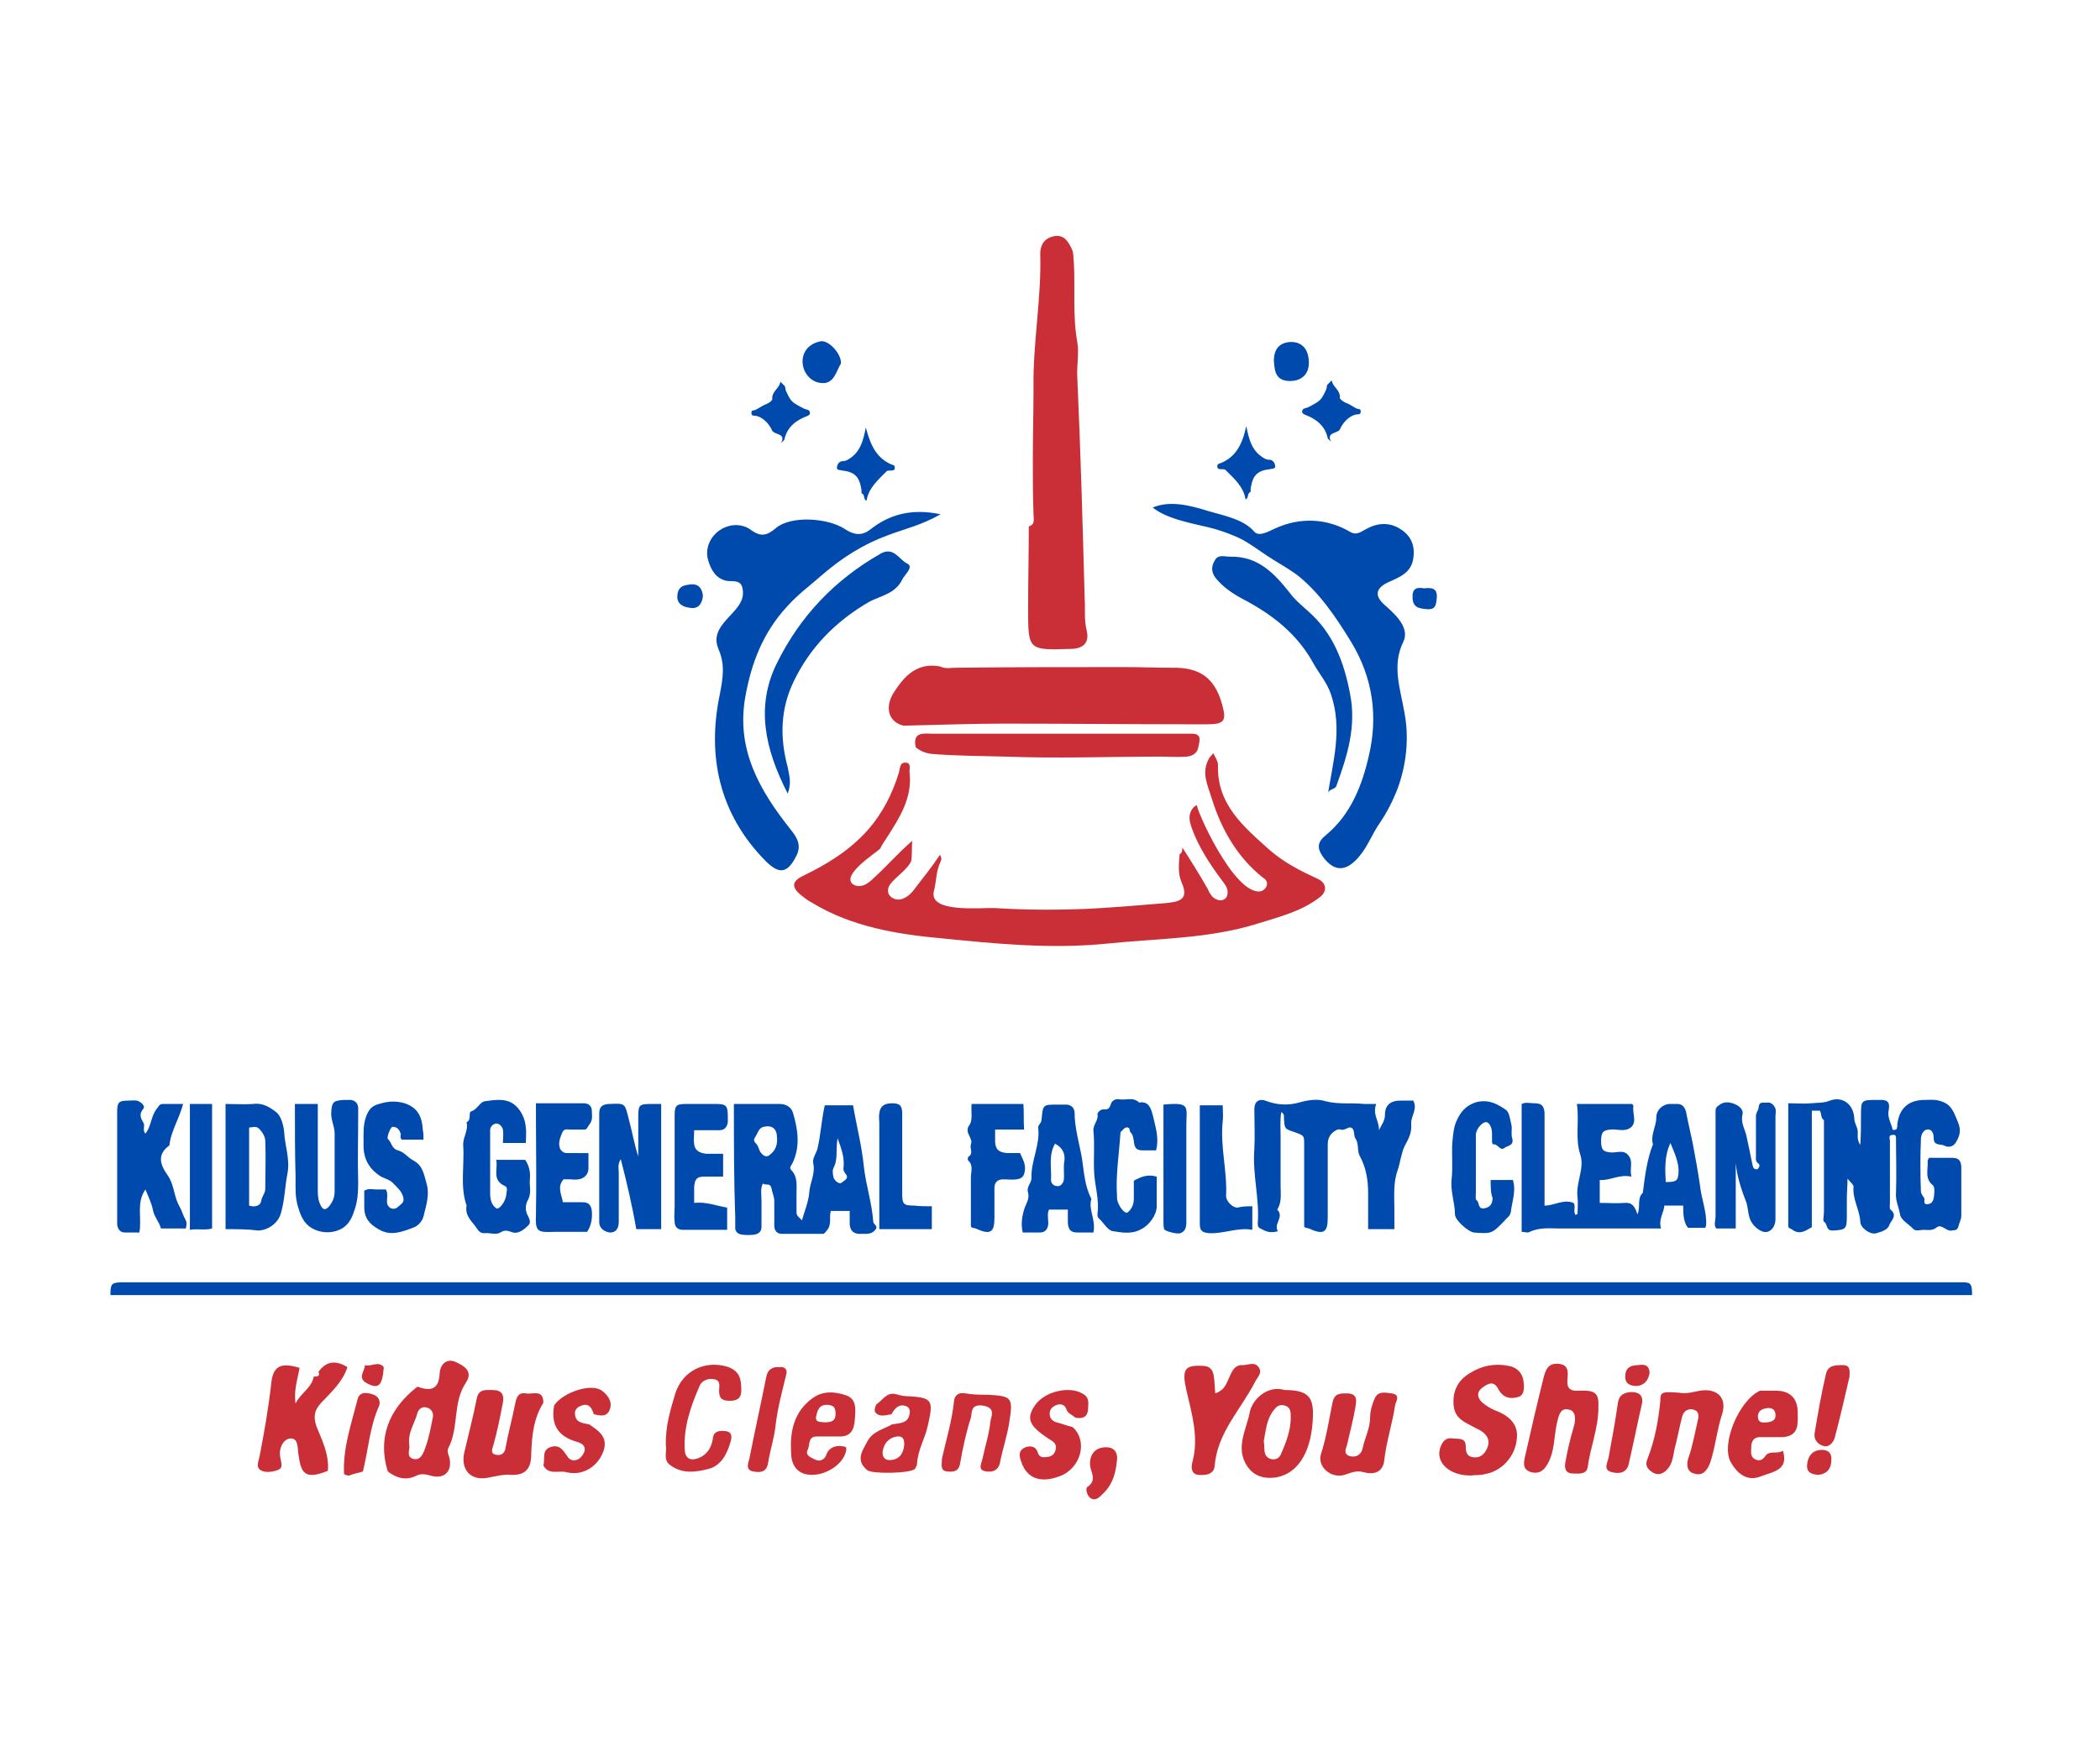 <?xml version="1.0" encoding="utf-8"?>
<!-- Generator: Adobe Illustrator 21.1.0, SVG Export Plug-In . SVG Version: 6.00 Build 0)  -->
<svg version="1.1" id="Layer_1" xmlns="http://www.w3.org/2000/svg" xmlns:xlink="http://www.w3.org/1999/xlink" x="0px" y="0px"
	 viewBox="0 0 311.9 260.1" style="enable-background:new 0 0 311.9 260.1;" xml:space="preserve">
<style type="text/css">
	.st0{fill:#CA2E36;}
	.st1{fill:#004AAD;}
</style>
<path class="st0" d="M195.8,130.6c-2.6-1.2-5-2.4-7.2-4.3c-3.9-3.5-7.9-6.8-7.7-12.7c0-0.5-0.4-1.1-0.7-1.7
	c-0.3,0.4-0.6,0.6-0.7,0.9c-1.1,2.1-0.1,3.9,0.5,5.9c1.4,4.5,3.8,8.7,7.6,11.7c0.2,0.1,0.4,0.3,0.5,0.5c0.3,0.6-0.2,1.3-0.8,1.5
	c-4,0.8-9.9-12.7-9.5-12.8c-0.6,0.2-1,0.9-1.1,1.5c-0.1,0.7,0.1,1.3,0.3,1.9c1,2.8,2.7,5.4,4.5,7.8c0.3,0.4,0.7,0.9,0.8,1.4
	s0,1.2-0.5,1.4c-0.4,0.3-1.1,0.1-1.5-0.2c-0.4-0.3-0.7-0.8-0.9-1.3c-1.2-2.1-2.5-4.2-3.8-6.2c0,0.4,0,0.8-0.4,1
	c-0.1,1.4-0.3,2.8,0.3,4.2c1.2,2.7-0.5,2.9-2.8,3.1c-3.6,0.3-7.2,0.6-10.9,0.8c-4.7,0.2-9.3,0.2-14-0.1c-2-0.1-9.9,0.8-9.1-2.5
	c0.4-1.5,0.3-3,1-4.4c0.2-0.4,0.1-0.7-0.1-1c-1.2,1.8-2.5,3.4-3.8,5.1c-0.5,0.7-1.2,1.3-2,1.5c-0.9,0.2-1.9-0.4-1.9-1.2
	c-0.1-0.7,0.5-1.3,1-1.8c0.8-0.8,1.9-1.6,2.4-2.6c0.2-0.5,0.1-3,0.2-3.1c-2,1.7-3.8,3.8-5.8,5.6c-0.4,0.4-0.9,0.8-1.4,1
	c-0.6,0.2-1.2,0.2-1.7-0.2c-1.5-1.4,3.2-4.4,4.1-5.2c0.3-0.6,0.7-1.2,1.1-1.8c1.8-2.8,3.7-5.8,3.3-9.4c-0.1-0.6,0.3-1.5-0.5-1.6
	c-1-0.1-0.9,0.8-1.1,1.5c-1,3.2-2.4,6-4.7,8.6c-2.7,3-6,5-9.5,6.7c-1.7,0.8-1.8,1.7-0.3,2.9c0.5,0.4,1,0.8,1.6,1.1
	c5.9,3.6,12.7,4.7,19.3,5.3c8,0.8,16.1,1.6,24.3,0.8c7.6-0.8,15.3-0.7,22.6-3c3.2-1,6.5-1.8,9.2-3.9
	C197,132.6,197.2,131.3,195.8,130.6z"/>
<path class="st1" d="M171.2,75.4c2.6-1.1,5.6-0.3,8.2,0.5c2.3,0.7,5.3,1.2,6.9,3.1c0.7,0.8,2.2-0.1,3.1-0.5
	c3.7-1.7,7.7-1.5,11.1,0.5c1,0.6,1.6,0,2.4-0.4c1.6-0.9,3.4-1.1,5.1,0c1.6,1,2.2,2.5,1.9,4.4c-0.3,2-1.9,2.7-3.5,3.4
	c-2.1,0.9-2.4,2.1-0.6,3.6c1.7,1.5,3.6,3.4,2.6,5.4c-1.7,3.5-0.4,7,0.2,10.5c0.7,3.7,0.3,7.6-1,11.2c-0.7,1.8-1.6,3.6-2.7,5.2
	c-1.1,1.6-1.8,3.5-3,4.9c-1.9,2.3-3.7,2.4-5.4,0.1c-0.9-1.3-0.9-2.2,0.5-3.3c3.6-3,5.3-7.3,6.3-11.7c1.4-5.9,0.6-11.6-2.6-16.9
	c-2.2-3.6-4.8-7.5-8.2-10.1c-1.4-1-2.9-1.8-4.4-2.8c-1.2-0.8-2.4-1.7-3.7-2.4c-1.2-0.6-2.6-1.1-3.9-1.5
	C177.6,77.8,173.6,77.3,171.2,75.4z"/>
<path class="st1" d="M139.7,76.4c-2.8,1.6-5.4,2.2-7.8,3.1c-3.8,1.4-6.9,3.4-9.9,6c-1.7,1.5-3.5,2.8-5.1,4.6
	c-3.6,3.9-5.3,8.4-6.2,13.4c-1.4,7.8,2.1,13.9,6.7,19.7c0.9,1.1,1.7,2.3,0.9,3.9c-1.3,2.6-2.5,2.9-4.6,0.8c-6.9-7-8.7-15.6-6.8-24.7
	c0.5-2.6,0.8-4.5-0.2-6.8c-1.1-2.6,1.2-4.2,2.6-5.9c0.8-1,1.2-1.8,1-3c-0.2-1.4-1.4-1.1-2.3-1.2c-1.7-0.3-2.4-1.7-2.8-3
	c-0.5-1.6,0.1-3.3,1.5-4.4c1.5-1.1,3.4-1.2,4.8-0.2c1.5,1.1,2.4,0.9,3.8-0.3c2.2-1.8,7.6-1.5,10.2,0.2c1.2,0.8,2.4,1.1,3.7,0.1
	C132.1,76.4,135.4,75.5,139.7,76.4z"/>
<path class="st0" d="M153.4,68.4c0-3.6,0.1-7.2,0.1-10.8c-0.1-6.7,1.2-13.3,1-19.9c0-1.3,0.6-2.3,2-2.6c1.5-0.3,2.1,0.7,2.7,1.9
	c0.3,0.7,0.2,1.4,0.3,2.1c0.2,3.9-0.2,7.8,0.5,11.7c0.3,1.7-0.1,3.4,0,5.2c0.5,11,0.8,21.9,1.1,32.9c0.1,1.6-0.1,3.2,0.3,4.8
	c0.4,1.7-0.4,2.6-2.2,2.7c-0.1,0-0.2,0-0.2,0c-6.3,0.2-6.3,0.2-6.3-6c0-4.1,0.1-8.1,0.1-12.2c1-0.3,0.7-1.1,0.7-1.8
	C153.4,73.7,153.4,71,153.4,68.4z"/>
<path class="st0" d="M167,99.1c2.3,0,4.7,0.1,7,0.1c4.2-0.1,6.4,1.5,7.5,5.4c0.7,2.5,0.4,3-2.3,3c-0.7,0-1.5,0-2.2,0
	c-9.3,0-18.6-0.1-27.9-0.1c-5,0-9.9,0.2-14.9,0.3c-2.2-0.5-2.9-2.7-1.4-5c1.6-2.5,3.5-4.4,6.8-3.8c0.8,0.4,1.6,0.2,2.4,0.2
	C150.4,99.1,158.7,99.1,167,99.1z"/>
<path class="st1" d="M197.2,118.1c0.8-5,2.2-9.8,0.5-14.9c-0.6-1.8-1.7-3-2.6-4.6c-2.4-4.4-6.1-7.3-10.5-9.6c-1.5-0.8-3-1.8-4.1-3.2
	c-0.6-0.8-0.6-1.7-0.1-2.5c0.5-1,1.4-0.6,2.3-0.6c4.1-0.1,6.5,2.4,8.8,5.3c0.8,1.1,1.9,2,2.9,2.9c3.6,3.2,5.2,7.4,6.1,12.1
	c1,4.9-0.4,9.3-2,13.7C198.3,117.4,197.2,117.1,197.2,118.1z"/>
<path class="st1" d="M117,117.9c-3.4-6.6-4.8-13-1.6-19.4c3.4-6.9,8.5-12.3,15.3-16.2c2-1.2,2.8,0.8,4,1.4c1.1,0.5-0.3,1.6-0.7,2.4
	c-1,2.1-3.2,2.4-4.9,3.3c-5,2.9-8.8,6.8-11.2,11.8c-2,4.1-2.1,8.4-0.9,12.8C117.2,115.2,117.6,116.2,117,117.9z"/>
<path class="st0" d="M177.2,109c1.4,0.1,0.9,1.2,0.8,1.9c-0.1,0.9-0.8,1.4-1.7,1.5c-1.3,0.1-2.6,0-3.9,0c-7.7,0-15.3,0.3-23,0
	c-3.7-0.1-7.3-0.1-11-0.4c-0.9-0.1-1.7-0.4-2.4-1c-0.5-2.4,1.3-2,2.6-2C151.4,109,164.3,109,177.2,109z"/>
<path class="st1" d="M124.9,54c-0.7,1.1-1,3.1-2.9,2.9c-1.6-0.1-2.8-1.6-2.8-3.2c0-1.6,1.1-2.7,2.7-3C123.1,50.5,125,52.6,124.9,54z
	"/>
<path class="st1" d="M191.6,56.6c-2.1,0-2.3-1.4-2.4-3c0-1.7,0.8-2.8,2.7-2.8c1.9,0.1,2.5,1.6,2.5,3.1
	C194.4,55.5,193.4,56.6,191.6,56.6z"/>
<path class="st1" d="M104.4,88.5c-0.1,1.3-0.8,2-1.9,1.8c-0.9-0.1-2-0.5-1.9-1.8c0.1-1.5,1.1-1.6,2.2-1.7
	C103.9,86.8,104.3,87.6,104.4,88.5z"/>
<path class="st1" d="M211.5,87.4c1.1-0.1,2-0.1,1.9,1.4c-0.1,0.9-0.1,1.8-1.4,1.7c-1-0.1-2.1-0.1-2.2-1.6
	C209.7,87.4,210.4,87.2,211.5,87.4z"/>
<g>
	<path class="st0" d="M48.7,218.5c-3.7,1.5-4,0.1-4.4-2.6c-0.1-1.1-0.1-2.3-1.2-2.2c-1.1,0.1-1.7,1.6-1.5,2.6
		c0.1,0.9,0.6,1.8-0.4,2.1c-0.8,0.3-1.9,0.4-2.5,0c-0.8-0.5-0.2-1.5-0.1-2.3c0.7-3.6,1.3-7.1,1.7-10.7c0.3-3,2.1-2.8,4.2-2.2
		c-0.3,1.7-0.9,3.4-0.6,5.3c0.7-1.5,2.4-2.3,2.7-4c0,0,0,0,0,0c0.5,0,1,0,0.7-0.7c1.2-1.7,2.7-1.7,4.3-0.7c-0.7,2.2-2.4,3.7-3.9,5.3
		c-1,1.1-1.2,2-0.7,3.5C47.8,213.9,48.9,216,48.7,218.5z"/>
	<path class="st0" d="M62,206c1.9,0.7,3.2,0.5,3.3-2c0.1-1.4,1.1-2.2,2.3-1.7c1.1,0.5,2.8,1.3,1.6,3.1c-2,3-1,6.6-2.6,9.7
		c-0.3,0.6,0.1,1.1,0.2,1.7c0.3,1.9-0.9,3-2.9,2.4c-0.7-0.2-1.4-0.3-2,0c-1.6,0.8-3,0.4-4.3-0.6C56.1,213.8,57.6,209.4,62,206z
		 M60.8,214.8c0.1,0.4-0.5,1.6,0.5,1.9c1.2,0.4,1.6-0.9,1.9-1.7c0.5-1.4,0.8-3,1.1-4.5c0.1-0.6-0.2-1.2-0.9-1.4
		c-0.7-0.2-1.2,0.2-1.4,0.8C61.6,211.5,60.5,212.8,60.8,214.8z"/>
	<path class="st0" d="M218.4,219.2c-3.1,0-5.2-1.9-4.5-4.1c0.3-0.9,0.8-1.6,1.9-1.4c0.8,0.1,1.9-0.2,1.9,1.2c0,0.9,0.2,1.5,1.2,1.6
		c1,0.1,1.6-0.5,2-1.4c0.4-1,0.1-1.7-0.6-2.3c-0.5-0.4-1.1-0.6-1.6-0.9c-1.3-0.7-2.6-1.2-2.8-3.1c-0.2-2.2,0.7-3.8,2.4-4.8
		c1.7-1.1,3.7-1.5,5.7-1.1c1.3,0.2,2.2,1.1,2.3,2.5c0.1,0.7,0.1,1.8-0.7,2.1c-1.2,0.4-2.4,0.2-3.1-1.2c-0.7-1.3-1.6-0.7-2.4-0.1
		c-0.9,0.7-0.6,1.6,0.1,2.2c0.5,0.4,1.1,0.8,1.8,1.1c1.9,0.7,3.5,1.9,3.3,4.1c-0.2,2.8-2.3,5-4.8,5.4
		C219.8,219.2,219.1,219.1,218.4,219.2z"/>
	<path class="st0" d="M237.4,209.1c0,3.1-1.2,5.9-1.6,8.9c-0.2,1.1-1.4,0.9-2.2,0.9c-1,0-1.3-0.7-1.1-1.7c0.3-1.7,0.7-3.4,1.2-5.1
		c0.3-0.9,0.5-2.5-0.7-2.7c-1.3-0.3-1.5,0.9-1.8,2.2c-0.4,1.9-0.3,4-1.3,5.8c-0.6,1.1-1.3,1.6-2.5,1.3c-1.3-0.4-1.1-1.4-0.9-2.3
		c0.9-4,1.8-7.9,2.8-11.9c0.3-1.1,0.7-2,2.1-1.9c1.6,0.1,1.5,1.2,1.4,2.3c-0.1,1.3,0.3,1.8,1.8,1.7C237,206.5,237.5,207,237.4,209.1
		z"/>
	<path class="st0" d="M78.9,216c0,2-0.7,3.2-3,3.1c-1.1-0.1-2.2,0.2-3.3,0.4c-2.7,0.6-4.3-1.2-3.6-3.9c0.6-2.6,1.3-5.2,1.8-7.8
		c0.3-1.5,1.3-1.3,2.4-1.3c1.3,0,1.7,0.7,1.5,1.8c-0.4,2.1-0.8,4.2-1.4,6.3c-0.2,0.7-0.5,1.3,0.3,1.5c0.7,0.2,1.4-0.1,1.5-1.1
		c0.4-2.2,1-4.3,1.4-6.4c0.2-0.9,0.4-1.8,1.6-1.6c1,0.2,2.6-0.7,2.6,1.4C79.2,210.8,79,213.4,78.9,216z"/>
	<path class="st0" d="M180.5,207c1.4-0.5,1.6-1.4,2-2.2c0.4-0.9,0.8-2.1,2.1-2c0.8,0,1.8-0.6,2.4,0.4c0.5,0.9-0.3,1.4-0.6,2.1
		c-2.1,4.1-5.6,7.5-6,12.5c-0.1,1.3-1.5,1.4-2.5,1.3c-1-0.2-1-1.1-0.8-1.9c1-3.7-0.1-7.2-0.9-10.7c-0.7-3.1-0.2-3.7,2.3-3.6
		c1.3,0,1.7,0.7,1.8,1.7C180.4,205.2,180.4,206,180.5,207z"/>
	<path class="st0" d="M249.4,206.9c1.1,0.2,2-0.1,3.1-0.3c2.5-0.4,4,1,3.3,3.4c-0.8,2.4-1,4.9-1.8,7.3c-0.5,1.3-1.2,2-2.4,1.6
		c-1.2-0.3-1.1-1.6-0.8-2.4c0.6-1.7,0.9-3.5,1.3-5.2c0.2-0.8,0.4-1.6-0.6-1.9c-0.9-0.2-1.5,0.3-1.7,1.2c-0.4,1.6-0.7,3.2-1.1,4.7
		c-0.2,1-0.3,2.1-1,2.9c-0.6,0.7-1.4,1.1-2.3,0.5c-0.8-0.5-1.1-1.1-0.7-2c1.1-2.8,1.6-5.6,1.9-8.6
		C246.6,206.8,246.8,206.7,249.4,206.9z"/>
	<path class="st0" d="M202.5,218.7c-1-0.3-1.9,0.1-2.8,0.4c-2,0.6-4.1-1.2-3.5-3.1c0.8-2.5,1.2-5.1,1.7-7.6c0.3-1.5,1.2-1.4,2.3-1.4
		c1.6,0.1,1.2,1.3,1.1,2.1c-0.3,1.8-0.8,3.6-1.2,5.4c-0.1,0.6-0.7,1.4,0.3,1.8c1,0.3,1.8-0.2,2-1.2c0.3-1.5,1.1-2.9,1.1-4.6
		c0-0.9,0.3-1.9,0.7-2.8c0.5-1.1,1.6-0.8,2.5-0.7c1.4,0.2,0.6,1.2,0.5,1.8c-0.4,2.7-1.3,5.4-1.6,8.1
		C205.4,218.8,204,219.1,202.5,218.7z"/>
	<path class="st0" d="M190.8,206.5c3.3,0,4.3,0.9,4.2,3.8c-0.1,4.7-1.8,8.6-5.6,9.2c-1.7,0.2-3.1-0.2-4.1-1.6
		c-1.9-2.7-0.2-5.5,0.3-8C185.9,208,188.2,205.7,190.8,206.5z M187.7,214.1c0.2,1-0.2,2.1,0.9,2.6c0.8,0.3,1.5-0.1,1.7-0.8
		c0.8-1.8,1.5-3.7,1.4-5.7c0-0.7-0.2-1.2-0.9-1.4c-0.8-0.2-1.2,0.1-1.7,0.8C188.1,210.9,188,212.6,187.7,214.1z"/>
	<path class="st0" d="M264.8,215.5c0.9,2.9-1.4,3.1-3.2,3.8c-2.2,0.9-3.6-0.5-4.5-2c-1.6-2.7,1.2-9.3,4.3-10.7c0.8,0,1.6,0,2.4,0
		c2.1,0,3.2,1.2,3.2,3.2c0,1.6,0.3,3.5-2.2,3.7c-1.2,0-2.4,0-3.6,0c-0.8,0.1-1.1,0.7-1.1,1.5c0,0.7-0.2,1.4,0.6,1.8
		c0.6,0.3,1.1,0.1,1.5-0.5C262.8,215.4,264,216.1,264.8,215.5z M263.7,210.1c-0.1-0.8-0.6-1-1.3-0.9c-0.8,0.1-1.4,0.5-1.3,1.4
		c0.1,0.9,0.9,0.7,1.4,0.7C263.3,211.2,263.8,210.9,263.7,210.1z"/>
	<path class="st0" d="M159.3,212c2.3,2,1.3,6.1-1.9,7.3c-2.9,1.1-4.9,0.3-5.7-2.1c-0.3-0.8-0.5-1.6,0.4-2.1c0.8-0.4,1.7-0.3,2,0.6
		c0.3,1,1,0.8,1.7,0.7c0.5-0.1,0.9-0.5,1-1.1c0.2-0.9-0.5-1.2-1.1-1.6c-2.9-1.9-3.3-3-2-4.9c1.4-2.1,5.2-3,7.2-1.7
		c1,0.6,0.7,1.5,0.7,2.3c-0.1,1.2-0.9,1.4-1.9,1.2c-0.4-0.4-1.1-0.6-1.3-1.2c-0.2-0.7-0.8-0.9-1.4-0.7c-0.6,0.2-1.1,0.6-1.1,1.3
		c0,0.7,0.4,1.1,1,1.3C157.7,211.5,158.5,211.8,159.3,212z"/>
	<path class="st0" d="M98.9,214.8c-0.1-3,0.7-5.4,1.4-7.8c1.1-3.4,4.4-4.9,7.6-4c2,0.6,2.2,1.9,2.2,3.6c0,1.1-0.6,1.5-1.7,1.5
		c-1.1,0-1.6-0.3-1.6-1.5c0-0.6,0.3-1.5-0.7-1.7c-0.9-0.2-1.9,0.2-2.2,1c-1.3,3-2.4,6.1-2.2,9.5c0.1,1.7,1.4,1.6,2.5,1
		c1-0.6,1.5-1.5,1.7-2.8c0.1-1,1-1.1,1.8-1c1.1,0.1,1,0.9,0.8,1.6c-0.5,1.8-1.4,3.5-3.2,4c-1.9,0.5-3.9,0.8-5.7-0.5
		C98.4,216.9,99.1,215.6,98.9,214.8z"/>
	<path class="st0" d="M87.5,211.6c1.5,1,3,2,2,4.3c-0.9,2.1-3.1,3.4-5.4,2.8c-1.1-0.3-2.6,0.5-3.4-1c0.3-0.9-0.3-2.2,1-2.7
		c1.4-0.5,1.9,0.4,2.6,1.4c0.5,0.8,1.6,0.7,2.2-0.2c0.7-1,0.3-1.7-0.8-2c-2.8-0.8-3.9-2.5-3.4-5.4c1.2-1.9,5.5-3.4,7.1-2.2
		c0.7,0.5,1.6,1.5,1.2,2.7c-0.4,1.3-1.5,1-2.4,0.8c-0.3-0.9-0.7-1.7-1.8-1.3c-0.6,0.2-1.1,0.6-1,1.3
		C85.5,211.4,86.6,211.4,87.5,211.6z"/>
	<path class="st0" d="M132.4,210.1c-0.8,0.1-1.8,0.5-2.4-0.3c-0.2-0.2,0-1,0.2-1.2c0.9-0.6,1.5-1.8,2.8-1.5c0.5,0.1,1,0.3,1.5,0.3
		c4,0.2,4.2,0.5,3.3,4.4c-0.4,1.9-1.5,3.6-1.6,5.7c0,0.2-0.2,0.5-0.3,0.7c-0.6,0.7-6.4,0.8-7.1,0.2c-1.8-1.5-0.7-2.9,0.1-4.4
		c0.8-1.4,2.4-1.7,3.6-2.4c1.1-0.2,2.4-0.1,2.6-1.6c0.1-0.4,0-0.9-0.5-1.1C133.5,208.5,132.9,209.2,132.4,210.1z M133.2,213.4
		c-1.2,0.2-1.9,1-2.1,2.2c-0.1,0.8,0.3,1.4,1.2,1.3c1.3-0.1,1.9-1,2-2.3C134.3,213.9,134.2,213.3,133.2,213.4z"/>
	<path class="st0" d="M124.8,214.8c0.3,0.1,0.9,0,0.9,0.4c-0.1,2-2.7,3.9-5.1,3.9c-2.3,0-3.1-1.6-3.1-3.3c-0.2-3.1,0.4-6.1,3.2-8.1
		c1.5-1.1,3.3-1,5-0.4c1.4,0.5,1.4,1.8,1.3,3.1c-0.1,1.4-0.2,2.9-2.1,3c-1.2,0-2.4,0-3.6,0c-1.3,0-1,1.2-1.3,1.9
		c-0.5,0.9,0.4,1.2,1,1.5c0.7,0.4,1.4,0.1,1.7-0.6C123,215.2,123.8,214.8,124.8,214.8z M122.4,211.3c0.9,0,1.7-0.1,1.7-1.2
		c0-0.8-0.1-1.3-1.1-1.4c-1.4-0.1-1.6,0.9-1.8,1.8C121.1,211.4,122,211.2,122.4,211.3z"/>
	<path class="st0" d="M139.9,216.7c0.6-2.7,1.5-5.6,1.8-8.6c0.1-0.9,0.8-1.3,1.7-1.1c1.1,0.2,2.2,0.2,3.3,0.2
		c3.6,0.2,3.8,0.4,3.2,4.1c-0.3,2-1,4-1.4,6.1c-0.3,1.1-1.1,1.3-2,1.2c-1.3-0.2-0.8-1-0.6-1.8c0.4-1.9,1-3.7,1.2-5.6
		c0.1-0.8,0.9-2.1-1.2-2.4c-1.8-0.2-1.5,1.1-1.7,1.8c-0.7,2.2-1.2,4.5-1.6,6.8c-0.2,1.2-1,1.3-1.9,1.2
		C139.6,218.5,139.9,217.6,139.9,216.7z"/>
	<path class="st0" d="M243.9,208.4c-0.7,3-1.3,6.1-2,9.1c-0.3,1.3-1.4,1.5-2.5,1.2c-1.3-0.3-0.7-1.3-0.5-2.1c0.5-2.7,1-5.4,1.4-8.2
		c0.2-1.3,1.1-1.6,2.2-1.6C243.7,206.9,244,207.5,243.9,208.4z"/>
	<path class="st0" d="M274.7,204.5c-0.7,3-1.4,6.1-2.2,9.1c-0.2,0.7-0.9,1.5-1.7,1.2c-0.7-0.2-1.4-0.8-1.3-1.8c0.5-3,1-5.9,1.7-8.9
		c0.3-1.3,1.4-1.3,2.5-1.3C274.9,202.8,274.7,203.7,274.7,204.5z"/>
	<path class="st0" d="M116.8,204.1c-0.6,2.5-1.3,5-1.6,7.6c-0.2,1.9-0.8,3.7-1.1,5.5c-0.2,1.5-1.1,1.6-2.2,1.4
		c-1.2-0.2-0.8-1.2-0.6-1.9c0.8-4.1,1.7-8.1,2.5-12.1c0.2-1.2,1-1.6,2-1.5C116.2,203,117,203.2,116.8,204.1z"/>
	<path class="st0" d="M51.1,219c-0.2-3.9,1.1-7.5,2-11.1c0.3-1.3,1.6-1,2.4-0.7c0.6,0.2,1.2,0.9,0.7,1.9c-1.3,3-1.5,6.3-2.3,9.5
		c0,0,0,0,0,0c-0.6,0.2-1.2,0.3-1.8,0.5C51.9,219.3,51.5,219.2,51.1,219z"/>
	<path class="st0" d="M165.9,216.9c-0.2,2.4-0.9,4-2.4,5.3c-0.4,0.4-1,0.8-1.6,0.3c-0.5-0.4-0.7-1.4-0.4-1.6c1.5-1,0.5-2.2,0.4-3.2
		c-0.1-1.7,0.8-2.7,2.4-2.7C165.8,215,166,216.2,165.9,216.9z"/>
	<path class="st0" d="M270,219.1c-0.9-0.1-1.7-0.3-1.6-1.5c0.1-1.2,0.7-2.1,2-2.2c1.1-0.1,1.7,0.5,1.6,1.5
		C272,218.1,271.4,219,270,219.1z"/>
	<path class="st0" d="M245,203.9c-0.1,1-0.7,1.9-1.9,2c-0.9,0-1.8-0.3-1.7-1.5c0-1.2,0.8-1.6,1.9-1.6
		C244,202.7,244.9,202.6,245,203.9z"/>
	<path class="st0" d="M57,203.1c-0.2,2.8-0.8,3.3-2.5,2.4c-1.5-0.8-0.3-1.8-0.3-2.7C55.1,203.1,56.2,202.1,57,203.1z"/>
</g>
<path class="st1" d="M185.1,63.3c0.4,2,0.8,3.4,2.1,4.4c0.4,0.3,0.8,0.6,1.3,0.6c0.5,0,0.9,0.4,0.9,1.1c-0.2,0.3-0.5,0.2-0.8,0.3
	c-1.8,0.2-2.5,0.9-2.8,2.6c-0.1,0.3,0,0.8-0.1,0.8c-0.5,0.2-0.2,0.9-0.7,1.1c-0.3-1.9-1.7-3.1-3-4.4c-0.1-0.1-0.4-0.1-0.6-0.1
	c-0.3,0-0.6,0-0.6-0.4c0-0.4,0.2-0.4,0.5-0.5C183.5,67.9,184.5,66.1,185.1,63.3z"/>
<path class="st1" d="M197.7,65.6c-0.2-0.2-0.4-0.3-0.5-0.5c-0.4-1.9-1.8-2.9-3.4-3.5c-0.2-0.1-0.4-0.2-0.4-0.4
	c0-0.3,0.1-0.4,0.3-0.5c0.2-0.1,0.4-0.1,0.6-0.2c1.9-1,1.9-1,2.7-2.7c0.1-0.3,0-0.6,0.3-0.8c0.1-0.1,0.2-0.2,0.5-0.5
	c0.1,1,1.3,1.4,1.2,2.6c0,0.2,0.4,0.5,0.8,0.7c0.6,0.2,1.1,0.6,1.7,0.9c0.3,0.1,0.6,0,0.6,0.4c0,0.6-0.4,0.4-0.8,0.5
	c-1.1,0.3-1.9,1.3-2.3,2.2C198.7,64.4,196.9,64.2,197.7,65.6z"/>
<path class="st1" d="M128.6,63.5c-0.4,2-0.8,3.4-2.1,4.4c-0.4,0.3-0.8,0.6-1.3,0.6c-0.5,0-0.9,0.4-0.9,1.1c0.2,0.3,0.5,0.2,0.8,0.3
	c1.8,0.2,2.5,0.9,2.8,2.6c0.1,0.3,0,0.8,0.1,0.8c0.5,0.2,0.2,0.9,0.7,1.1c0.3-1.9,1.7-3.1,3-4.4c0.1-0.1,0.4-0.1,0.6-0.1
	c0.3,0,0.6,0,0.6-0.4c0-0.4-0.2-0.4-0.5-0.5C130.3,68.1,129.3,66.3,128.6,63.5z"/>
<path class="st1" d="M116,65.8c0.2-0.2,0.4-0.3,0.5-0.5c0.4-1.9,1.8-2.9,3.4-3.5c0.2-0.1,0.4-0.2,0.4-0.4c0-0.3-0.1-0.4-0.3-0.5
	c-0.2-0.1-0.4-0.1-0.6-0.2c-1.9-1-1.9-1-2.7-2.7c-0.1-0.3,0-0.6-0.3-0.8c-0.1-0.1-0.2-0.2-0.5-0.5c-0.1,1-1.3,1.4-1.2,2.6
	c0,0.2-0.4,0.5-0.8,0.7c-0.6,0.2-1.1,0.6-1.7,0.9c-0.3,0.1-0.6,0-0.6,0.4c0,0.6,0.4,0.4,0.8,0.5c1.1,0.3,1.9,1.3,2.3,2.2
	C115.1,64.6,116.8,64.4,116,65.8z"/>
<path class="st1" d="M16.4,192.4c0-1.7,0.2-1.8,1.4-1.9c0.5,0,1,0,1.5,0c90.2,0,180.5,0,270.7,0c0.5,0,1,0,1.5,0
	c1.2,0,1.4,0.2,1.4,1.9C200.8,192.4,108.6,192.4,16.4,192.4z"/>
<path class="st1" d="M270.3,165c-0.4,0-0.8,0-1.2,0c0,5.8,0,11.6,0,17.3c-1,0.6-1.9,1.2-3,0.3c-0.2-0.1-0.4-0.1-0.5-0.4
	c0-0.2,0-0.3,0-0.5c0-5.9,0-11.7,0-17.8c1.2,0,2.3,0.1,3.4,0c0.9-0.1,1.8,0,2.8-0.4c1.9-0.7,3.5,0.6,3.6,2.6c0,0.7,0.4,1.2,0.5,1.8
	c0.1,0.6-0.2,1.3,0.4,2.2c0.1-1.7,0.1-3,0.1-4.3c0-2.4,0-2.4,2.5-2.4c0.2,0,0.5,0,0.7,0c0.9,0.1,1.1,0.5,0.9,1.6
	c-0.2,1,0.4,1.9,0.6,2.8c0,0.1,0.5,0.1,0.6-0.1c0.1-0.2,0.1-0.5,0.1-0.7c0.3-2.4,1.7-3.6,4.1-3.6c0.8,0,1.5-0.1,2.4,0.2
	c1.6,0.5,1.9,1.7,2.5,3.1c0.5,1.2,0.3,2-0.3,3c-0.4,0.7-1.2,0.8-1.7,0.5c-0.5-0.3-1.6,0.1-1.6-1.1c0-0.8-0.3-1.4-1-1.3
	c-0.6,0.1-0.9,0.9-0.9,1.4c-0.1,2.6-0.1,5.2,0,7.8c0,0.3,0.3,0.7,0.5,1c0.1,0.3-0.2,0.9,0.4,0.9c0.6,0,0.9-0.4,1-0.9
	c0.1-0.6,0.2-1.6-0.1-1.9c-1.3-1-0.7-2.4-0.8-3.6c0-0.1,0.1-0.3,0.2-0.5c1.1,0,2.2,0,3.4,0c1,0,1.4,0.4,1.4,1.5c0,2.4,0,4.7,0,7.1
	c0,0.6-0.3,1-0.4,1.5c-0.2,0.8-0.6,0.6-1,0.7c-0.8,0.2-1.5-1-2.2-0.5c-0.7,0.6-1.4,0.4-2,0.4c-0.5,0-1.2,0.3-1.6-0.2
	c-0.7-0.7-1.8-1.3-1.9-2.1c-0.2-1.1-0.7-2.1-0.6-3.2c0.1-2.6,0-5.2,0-7.8c0-0.4,0.1-0.9-0.5-0.8c-0.7,0-0.4,0.6-0.4,0.9
	c0,3,0,6,0,9.1c0,0.4-0.1,1,0.1,1.1c1.1,0.9,0,1.7-0.2,2.3c-0.2,0.7-1.2,1-1.9,1.2c-0.9,0.3-2.4-0.8-2.4-1.7c-0.1-1.8-1.2-3.4-1-5.2
	c0-0.3-0.4-0.6-0.9-1.2c0,1.2-0.1,2-0.1,2.9c0,0.9,0,1.8,0,2.7c0,1.9-0.2,2-2,2.1c-1.2,0.1-0.8-1-1.4-1.3c-0.2-0.2,0-0.9,0-1.4
	c0-4.6,0-9.2,0-13.7C270.4,166.1,270.6,165.6,270.3,165z"/>
<path class="st1" d="M237.6,175.3c0,1.2,0,2.3,0,3.4c1.3,0,2.5,0.1,3.7,0c1.1-0.1,1.5,0.5,1.9,1.7c0.5-1.1-0.1-2.4,0.8-3.2
	c0.3-2.4,0.6-4.9,1.5-7.2c-0.4-1.4,0.5-2.6,0.5-4c0-1.1,0.9-1.9,1.9-2c0.4,0,0.8,0,1.2,0c0.8,0,1.1,0.5,1.3,1.1
	c0.3,1.6,0.7,3.2,1,4.7c0.4,2.1,0.8,4.3,1.1,6.4c0.2,1.9,1,3.8,0.9,5.7c0,0.2-0.1,0.3-0.1,0.5c-0.9,0-1.7,0-2.6,0
	c-0.7-0.9-0.7-2.1-0.7-3.3c-1,0-1.9,0-2.8,0c-0.1,1.1-0.9,2-0.5,3.4c-0.8,0-1.5,0-2.3,0c-4.2,0-8.5,0-12.7,0c-1.5,0-3-0.2-4.5,0.5
	c-0.3,0.2-0.8,0-1.2,0c0-6.4,0-12.7,0-19c0.6-0.3,1.3-0.1,1.9-0.1c1.1,0,1.4,0.4,1.5,1.4c0,1,0,2,0,2.9c0,3.6,0,7.2,0,10.9
	c1.5,0,2.8-1,4.3-0.4c0.4,0.5-0.1,1.2,0.3,1.8c0.1-0.1,0.3-0.1,0.3-0.2c0-0.8,0.1-1.6,0-2.4c-0.3-2.2,1.1-4.3,0.4-6.4
	c-0.8-2.5-0.1-4.9-0.5-7.5c2.8,0,5.5,0,8.2,0c0,0,0.2,0.2,0.2,0.3c-0.2,1.1,0.6,2.4-0.4,3.2c-0.9,0.7-2,0.2-3,0.3
	c-1.1,0.1-1.4,0.4-1.4,1.7c0,1.3,0.3,1.6,1.4,1.7c0.9,0.1,2-0.5,2.7,0.5c0.7,0.9,0.1,1.9,0.4,3.1
	C240.5,174.4,239.2,175.4,237.6,175.3z M247.4,175.6c1.6,0,1.8-0.2,1.9-1.3c0.1-1.6-0.6-3-1.2-4.5
	C247.2,171.7,247.3,173.7,247.4,175.6z"/>
<path class="st1" d="M109,164c2.4,0,4.6,0,6.8,0c1.1,0,1.8,0.6,2,1.4c0.7,2.4,1.1,4.9-0.1,7.4c-0.2,0.4-0.5,0.6-0.2,1
	c1,1,0.8,2.3,0.8,3.6c0,0.9,0,1.8,0,2.7c0,0.6,0.5,0.8,0.8,1.2c0.4-1.4,1-2.8,1.1-4.2c0.1-1.4,0.9-2.7,0.6-4.2
	c-0.2-0.8,0.4-1.5,0.6-2.2c0.5-2.1,0.6-4.3,1.1-6.5c1.3,0,2.7,0,4.2,0c0.5,3,1.3,6,1.6,9.1c0.3,2.7,1.2,5.4,1.4,8.2
	c0,0.4,0.8,0.6,0.3,1.2c-0.4,0.5-0.9,0.6-1.5,0.6c-0.3,0-0.7,0-1,0c-0.8-0.1-1.2-0.5-1.3-1.4c0-0.6,0-1.3,0-2c-1,0-1.8,0-2.8,0
	c-0.3,0.9,0.2,2-0.6,2.9c-0.2,0.2-0.3,0.5-0.6,0.5c-2,0-4.1,0-6.1,0c-0.7,0-1.1-0.5-1.1-1.2c0-1.2,0-2.5,0-3.7
	c0-0.6-0.3-1.2-0.4-1.8c-0.2-1-0.9-0.4-1.3-0.8c-0.4,0.9-0.2,1.7-0.2,2.5c0,0.8,0,1.6,0,2.5c0,0.5,0,1,0,1.5c0,0.6-0.4,1-1,1.1
	c-0.6,0.1-1.3,0.1-2,0c-0.5-0.1-0.9-0.4-0.9-1c0-0.5,0-1,0-1.5C109,175.2,109,169.7,109,164z M115.4,169c0-1.3-0.7-1.9-2-1.6
	c-0.7,0.2-0.8,0.8-1.1,1.3c-0.3,0.5-0.5,0.7,0,1.2c0.3,0.3,0.4,0.8,0.6,1.2c0.5,0.7,1,0.9,1.5,0.4C115.2,170.9,115.5,170,115.4,169z
	 M124.4,169.1c-0.3,1.7,0.1,3.1-0.6,4.4c-0.2,0.4-0.1,1,0,1.4c0.1,0.5,0.9,1.1,1.2,0.8c0.3-0.3,1.2-0.6,0.6-1.3
	c-0.3-0.4-0.4-0.7-0.3-1.1C125.4,171.9,125,170.7,124.4,169.1z"/>
<path class="st1" d="M204.4,164c-0.6,1.6,0.5,2.6,0.4,3.9c0.4-0.8,0.9-1.4,0.9-2.3c0-1.4,0.8-2.1,2.3-2.1c0.6,0,1.3,0,1.9,0
	c0.7,1.3-0.4,2.3-0.3,3.5c0.1,1.3-0.4,2.2-1,3.3c-0.5,1.1-0.6,2.3-1,3.5c-0.7,1.9-0.5,3.9-0.5,5.9c0,1,0,1.9,0,2.9
	c-1.4,0-2.6,0-3.9,0c0-1.8,0-3.6,0-5.4c0-1.9-0.3-3.7-1.2-5.4c-0.5-0.8-0.1-1.8-0.7-2.7c-0.3-0.4,0-1.4-0.7-1.6
	c-0.4-0.1-0.9,0.5-1.5,0.3c-0.4-0.1-0.7,0.1-1.1,0.4c-0.6,0.5-0.8,1.1-0.8,1.9c0,3.6,0,7.2,0,10.8c0,2.2-0.6,2.6-2.8,1.6
	c-0.2-0.1-0.5,0-0.7-0.3c0-4,0-8.1,0-12.2c0-1.3,0-1.3-1.4-1.8c-1.5-0.5-1.5-0.5-1.6-2c0-0.3,0.1-0.7-0.4-1
	c-0.2,1.2-0.1,2.4-0.1,3.6c0,1.2,0,2.4,0,3.7s0,2.4,0,3.7c0,1.2,0.2,2.4-0.5,3.5c1.1,1.1-0.6,2.1,0.1,3.2c-1,0.3-1.7,0.1-2.4-0.3
	c-0.5-0.2-0.6-0.4-0.6-0.8c0.3-3.7-0.8-7.3-0.5-11.1c0.1-1.9,0-3.9,0-5.9c0-1.2,0.7-1.7,1.9-1.2c1.6,0.6,3.3,0.6,4.7,0.2
	c1.4-0.4,2.8-0.6,4-0.2c1.9,0.5,3.8,0.2,5.7,0.4C203.2,164,203.6,164,204.4,164z"/>
<path class="st1" d="M98.2,182.6c-1.3,0-2.5,0-3.7,0c-0.6-3.5-1.4-6.9-2.3-10.4c-0.5,0.8-0.3,1.4-0.3,2c0,2.4,0,4.9,0,7.3
	c0,1.1-0.5,1.6-1.3,1.6c-0.9-0.1-1.6-0.7-1.6-1.5c0-5.4,0-10.8,0-16.1c0-1.1,0.4-1.4,1.4-1.5c0.1,0,0.2,0,0.2,0
	c2.3-0.1,2.2-0.1,2.8,2.3c0.5,1.8,0.8,3.7,1.4,5.5c0-1.9,0-3.9,0-5.8c0-1.9,0.1-2,2.1-2c0.4,0,0.8,0,1.3,0
	C98.2,170.2,98.2,176.4,98.2,182.6z"/>
<path class="st1" d="M27.2,164c-0.6,2.2-1.7,3.9-2,5.8c0,0.1,0,0.4-0.1,0.4c-1.9,1.4-1.2,3-0.2,4.4c1,1.4,0.9,3.2,1.8,4.7
	c0.3,0.5,0.5,1.3,0.8,1.8c0.3,0.5,0.2,0.9,0.1,1.4c-1.2,0-2.4,0-3.7,0c-0.2-0.9-1-1.7-1.2-2.8c-0.2-1-0.7-2-1.1-3
	c-1.4,2-0.5,4.2-0.9,6.4c-0.7,0-1.4,0-2.1,0c-0.8,0-1.1-0.5-1.2-1.2c0-0.2,0-0.5,0-0.7c0-5.3,0-10.6,0-15.9c0-1.6,0.2-1.8,1.8-1.8
	c0.5,0,1-0.1,1.4,0.1c0.4,0.2,1,0.7,0.7,1.1c-0.7,0.8-0.4,1.4,0,2.1c0.3,0.4-0.2,1.1,0.3,1.6c0.9-1.1,0.8-2.6,1.7-3.7
	c0.3-0.4,0.4-0.7,0.9-0.7C25,164,26,164,27.2,164z"/>
<path class="st1" d="M78.1,169.8c-1.3,0-2.3,0-3.4,0c0-0.7,0.1-1.4,0-2c-0.1-0.4-0.5-0.9-1-0.9c-0.5,0.1-0.8,0.4-0.9,0.9
	c0,0.2,0,0.5,0,0.7c0,2.9,0,5.9,0,8.8c0,0.9,0.2,1.7,0.9,2.2c0.4,0.3,1.4-1,1.5-2c0-0.4,0.3-1.1-0.2-1.3c-2-0.9-1-2.5-1.3-3.9
	c1.5,0,2.9,0,4.3,0c0.6,0.9,0.8,1.8,0.7,2.9c-0.1,1,0.3,2-0.3,3.1c-0.4,0.7-0.4,1.6,0,2.3c0.3,0.6,0.5,1.1,0,1.5
	c-0.6,0.6-1.4,1.2-2.2,1c-0.7-0.2-1.1-0.5-1.9,0c-0.6,0.4-1.6,0-2.4,0.1c-0.5,0-0.8-0.3-1-0.6c-0.7-1.1-1.9-1.9-1.6-3.5
	c-1-2.9-0.3-5.9-0.5-8.9c-0.1-1.2,0.8-2.2,0.5-3.5c0.8-0.3,0.2-1.5,0.7-1.6c0.9-0.3,1.3-1.4,2-1.5c1.5-0.2,3.1-0.5,4.4,0.5
	c1,0.8,1.6,2.1,1.7,3.4C78.2,168.2,78.1,169,78.1,169.8z"/>
<path class="st1" d="M257.8,172.8c0,3.2,0,6.4,0,9.7c-1,0-1.9,0-2.9,0c-0.4-0.5-0.1-1.2-0.1-1.8c0-4.7,0-9.5,0-14.2c0-0.5,0-1,0-1.5
	c0-0.4,0.2-0.6,0.5-0.8c0.7-0.6,1.6-0.5,2.3-0.2c0.5,0.2,1.4,0.7,1.2,1.6c-0.3,1.2,0.4,2.2,0.6,3.2c0.3,1.4,0.6,2.8,0.9,4.3
	c0.1,0.4,0.2,0.6,0.6,0.6c0.1,0,0.2,0,0.2-0.1c0.3-0.3,0.3-0.6,0-0.8c-0.4-0.3-0.3-0.7-0.3-1.1c0-2,0-3.9,0-5.9
	c0-0.5,0.4-0.9,0.4-1.3c0.1-1,0.8-0.6,1.2-0.7c0.7-0.1,1.1,0.4,1.3,0.9c0.1,0.3,0,0.8,0,1.2c0,5.1,0,10.1,0,15.2
	c0,1-0.5,1.7-1.2,1.9c-0.7,0.2-1.7-0.5-2.2-1.2c-0.7-0.9-0.6-2.1-0.9-3.1C258.7,176.9,258,174.9,257.8,172.8z"/>
<path class="st1" d="M43.8,164c1.2,0,2.2,0,3.4,0c0,4.4,0,8.7,0,13c0,0.8,0.1,1.5,0.5,2.2c0.3,0.5,0.6,0.6,1.1,0.1
	c0.6-0.7,0.9-1.4,0.9-2.3c0-2.9,0-5.7,0-8.6c0-1.1-0.6-2.1-0.5-3.2c0.1-1.5,0.3-1.7,1.9-1.8c0.3,0,0.7,0,1,0c0.6,0.1,1,0.4,1.1,1.1
	c0,0.4,0,0.8,0,1.2c0,3.3-0.1,6.7,0,10c0,1.5-0.1,2.9-0.6,4.2c-0.3,1-0.8,2-1.8,2.6c-1.1,0.6-2.3,0.7-3.4,0.4
	c-1.8-0.5-2.6-1.7-3.1-3.5c-0.5-1.5-0.4-3-0.4-4.5C43.8,171.4,43.8,167.8,43.8,164z"/>
<path class="st1" d="M33.5,182.6c0-6.3,0-12.4,0-18.6c1.4,0,2.8,0.1,4.1,0c1.4-0.2,2.5,0.5,3.4,1.2c0.7,0.5,1.1,1.9,1.2,2.9
	c0.1,2.1,0.9,4.1,0.5,6.2c-0.4,2-0.4,4-1,6c-0.4,1.4-1.9,2.5-3.4,2.5C36.8,182.6,35.2,182.6,33.5,182.6z M37,167.5c0,4,0,7.8,0,11.6
	c0.9,0.3,1.7,0,1.8-0.7c0.1-0.7,0.6-1.1,0.6-1.8c0-2.4,0.1-4.7,0-7.1c0-0.6-0.4-1.3-0.9-1.8C38,167.2,37.5,167.5,37,167.5z"/>
<path class="st1" d="M62.9,169.3c-1.2,0-2.2,0-3.2,0c-0.4-0.3-0.1-0.6-0.2-0.9c-0.2-0.6-0.5-1-1.2-1c-0.3,0-0.9,1.6-0.7,1.8
	c0.6,0.5,0.5,1.4,1.5,1.7c0.9,0.2,1.5,1.1,2.3,1.5c1.5,0.8,1.6,2.3,2,3.6c0.4,1.5-0.1,3.1-0.5,4.7c-0.2,0.8-0.9,1.5-1.6,1.7
	c-1.6,0.6-3.3,1.3-5.1,0.2c-1.4-0.8-2.1-1.7-2.1-3.3c0-0.8,0-1.6,0-2.4c0.6-0.4,1.2-0.2,1.7-0.2c0.5,0,1,0,1.5,0
	c0.4,0.6,0.1,1.4,0.2,2.1c0.2,0.8,1.1,1,1.6,0.5c0.4-0.4,1-0.6,0.8-1.4c-0.2-0.9-0.9-1.5-1.5-2.1c-0.4-0.5-1.2-0.7-1.8-1
	c-1.9-1.2-2.7-2.8-2.6-5c0-1.3-0.1-2.7,0.4-4c0.4-1,0.8-1.5,1.9-1.8c1.3-0.4,2.4-0.5,3.8-0.1c2.1,0.7,2.6,2.2,2.7,4
	C62.9,168.3,62.9,168.7,62.9,169.3z"/>
<path class="st1" d="M162.4,183.1c-0.9,0-1.6,0-2.3,0c-1.1,0-1.4-0.4-1.5-1.4c0-0.6,0-1.3,0-2c-1,0-1.8,0-2.8,0
	c-0.3,0.6-0.1,1.4-0.1,2.1c-0.1,0.9-0.5,1.3-1.3,1.3c-0.8,0-1.6,0-2.5,0c-0.3-1.3-0.1-2.5,0.3-3.7c0.3-0.7,0.7-1.4,0.5-2.2
	c-0.3-0.9,0.5-1.4,0.5-2.2c-0.1-2.5,1.3-4.9,1-7.4c-0.1-0.5,0.5-0.7,0.5-1.3c0.2-2.2,0.2-2.2,2.3-2.2c0.5,0,1,0,1.5,0
	c0.6,0.1,1,0.4,1.1,1.1c0,2.4,0.7,4.6,1.1,6.9c0.3,2,0.4,4.1,1.4,6C161.6,179.7,162.8,181.2,162.4,183.1z M156.7,169.9
	c-1,1.7-0.5,3.6-0.6,5.4c0,0.5,0.4,0.9,0.9,0.9c0.5,0.1,0.9-0.4,1-0.9c0.1-1-0.1-2,0.1-2.9C158.2,171.3,157.8,170.5,156.7,169.9z"/>
<path class="st1" d="M87.4,171.3c0,0.9,0,1.6,0,2.3c0,0.8-0.6,1.5-1.5,1.6c-0.4,0.1-0.8,0-1.2,0c-0.3,0-0.6,0-1,0
	c-1,1.1-0.3,2.2-0.1,3.4c0.9,0,1.9,0,2.9,0c0.9,0,1.3,0.4,1.4,1.3c0.1,1.1-0.1,2.2-0.7,3.1c-1.6,0-3.2,0-4.9,0
	c-2.5,0.1-2.8,0-2.7-2.6c0.1-4.7,0-9.5,0-14.2c0-0.7,0-1.4,0-2.3c2.4,0,4.8,0,7.1,0c0.8,0,1.2,0.5,1.2,1.1c0,0.7,0.2,1.4-0.4,2.1
	c-0.3,0.4-0.3,0.8-0.9,0.7c-0.6,0-1.3,0-2,0c-0.5,0-0.9-0.2-1.2,0.7c-0.3,0.8-0.5,1.4-0.2,2.2c0.2,0.3,0.5,0.6,1,0.6
	C85.3,171.3,86.3,171.3,87.4,171.3z"/>
<path class="st1" d="M171.7,170.9c-0.6,0-1.2,0-1.9,0c-1,0-1.3-0.3-1.4-1.4c-0.1-0.5-0.1-0.9-0.5-1.3c-0.2-0.2,0-0.6-0.4-0.7
	c-0.5-0.1-0.7,0.4-1,0.6c-0.1,0.1-0.1,0.3-0.1,0.4c-0.2,3-0.7,6.1-0.5,9.1c0,0.3,0,0.6,0.1,0.9c0.3,0.9,1.1,1.9,1.5,1.6
	c0.6-0.5,0.9-1.2,0.9-2c0-0.5,0-1,0-1.5c0-0.4,0-0.8,0-1.2c1.1-0.6,2.1-1,3.4-0.6c0,1.5,0,2.9,0,4.4c0,1.3-1.1,2.8-2.3,3.4
	c-1.4,0.8-2.9,0.5-4.2,0.3c-0.8-0.1-1.4-1.3-2.1-1.9c-0.2-0.2-0.2-0.4-0.2-0.7c0.3-2.1-0.4-4.1-0.5-6.2c-0.1-2,0.1-4.1-0.1-6.1
	c-0.1-0.9,0.8-1.6,0.6-2.5c0-0.2,0.4-0.7,0.9-0.7c0.7,0.1,0.9-0.2,1.1-0.8c0.1-0.4,0.6-0.8,1.2-0.7c1,0.2,2.1-0.4,3,0.5
	c1.5-0.3,1.8,1.1,2,1.8C171.6,167.4,172.2,169,171.7,170.9z"/>
<path class="st1" d="M221.4,175.3c1.2,0,2.2,0,3.3,0c0.5,1.6-0.1,3.1-0.3,4.7c-0.1,0.7-0.6,0.9-0.9,1.3c-1.9,2-2,2-4.6,1.8
	c-0.8-0.1-2.8-1.8-2.8-2.7c0-1.7-0.7-3.4-0.5-5.2c0.2-1.8,0-3.6,0.1-5.4c0.1-1.1,0.2-2.3,0.6-3.2c0.5-1.2,1.3-2.4,3.1-2.9
	c1.9-0.4,3.1,0.4,4.3,1.2c0.5,0.4,0.6,1.5,0.8,2.3c0.1,0.6-0.1,1.3,0.1,1.9c0.3,1.1-0.7,1.1-1.1,1.4c-0.7,0.6-1-0.6-1.7-0.5
	c-0.2,0-0.2-0.4-0.2-0.6c0-0.3,0-0.7,0-1c0-0.9-0.4-1.7-0.9-1.7c-0.6,0-1.5,1.1-1.5,1.9c0,2.1,0,4.2,0,6.4c0,0.7,0,1.5,0,2.2
	c0,0.4-0.1,1,0.1,1.1c0.5,0.3,0.1,1.4,1.2,1.2c0.8-0.2,1.1-0.5,1.2-1.5C221.4,177.3,221.4,176.4,221.4,175.3z"/>
<path class="st1" d="M103.1,167.9c0,0.8-0.1,1.4,0,2.1c0.1,0.9,0.8,1.3,1.8,1.4c0.4,0,0.8,0,1.2,0c0.4,0,0.8,0,1.3,0
	c0,1.1,0,2.2,0,3.4c-1,0-2,0-2.9,0c-1,0-1.3,0.4-1.4,1.5c0,0.7,0,1.5,0,2.4c1.7-0.2,3.2,0.4,4.9,0.7c0,1,0,2.1,0,3.3
	c-2.2,0-4.4,0-6.6,0c-0.8,0-1.2-0.5-1.2-1.2c-0.1-0.7,0-1.5,0-2.2c0-4.5,0-9,0-13.5c0-1.6,0.2-1.8,1.8-1.8c1.4,0,2.8,0,4.2,0
	c1.7,0,1.9,0.2,1.9,2c0,0.2,0,0.5,0,0.7c-0.1,0.7-0.5,1.2-1.2,1.2C105.7,167.9,104.6,167.9,103.1,167.9z"/>
<path class="st1" d="M147.8,167.8c0,0.7,0,1.2,0,1.7c0,1.2,0.5,1.7,1.8,1.8c0.6,0,1.3,0,1.9,0c0.4,0.9,0.9,1.7,0.7,2.7
	c-0.1,0.8-0.5,1.1-1.2,1.2c-0.6,0.1-1.3,0-2,0c-0.9,0-1.3,0.5-1.3,1.3c0,1.5,0,2.9,0,4.4c0,2.2-0.6,2.6-2.8,1.6
	c-0.2-0.1-0.5,0-0.7-0.3c0-2.4,0-4.9,0-7.3c0-0.8,0.4-1.8-0.4-2.5c-0.1-0.1-0.1-0.5,0.1-0.6c0.7-0.5,0.1-1.2,0.3-1.8
	c0.4-1-1.1-1.7-0.2-2.9c0.5-0.7,0.2-2,0.3-3.1c2.5,0,5,0,7.7,0c0.1,1.1,0,2.4,0.1,3.8C150.8,167.8,149.4,167.8,147.8,167.8z"/>
<path class="st1" d="M186,179.2c0,1.2,0,2.2,0,3.5c-2.2-0.4-4.2,0.6-6.4,0.5c-1.1-0.1-1.4-0.4-1.4-1.4c0-5.9,0-11.7,0-17.6
	c1.2,0,2.2,0,3.4,0c0,0.8,0.1,1.6,0,2.4c-0.4,3.7,0.7,7.4,0.5,11.1c0,0.7,0.9,1.7,1.7,1.7C184.5,179.2,185.3,179.2,186,179.2z"/>
<path class="st1" d="M138.4,179.2c0,1.3,0,2.3,0,3.4c-2.6,0-5.1,0-7.8,0c0-1.9,0-3.7,0-5.6c0-3.4,0-6.7,0-10.1c0-0.5-0.1-1,0-1.5
	c0.1-1.1,0.8-1.5,1.9-1.5c1.2,0,1.5,0.4,1.5,1.6c0,3.9,0,7.8,0,11.8c0,1.6,0.2,1.8,1.8,1.8C136.6,179.2,137.5,179.2,138.4,179.2z"/>
<path class="st1" d="M172.8,164.1c4.1-0.4,3.4,0.3,3.4,3.2c0,4.7,0,9.4,0,14.2c0,0.8-0.1,1.4-0.9,1.7c-0.4,0.2-2.3-0.3-2.4-0.6
	c-0.1-0.4-0.1-0.8-0.1-1.2C172.8,175.6,172.8,169.9,172.8,164.1z"/>
<path class="st1" d="M28.2,164c1.1,0,2.1,0,3.3,0c0,6.1,0,12.2,0,18.5c-1,0.3-2.1,0-3.3,0.2C28.2,176.5,28.2,170.4,28.2,164z"/>
</svg>
